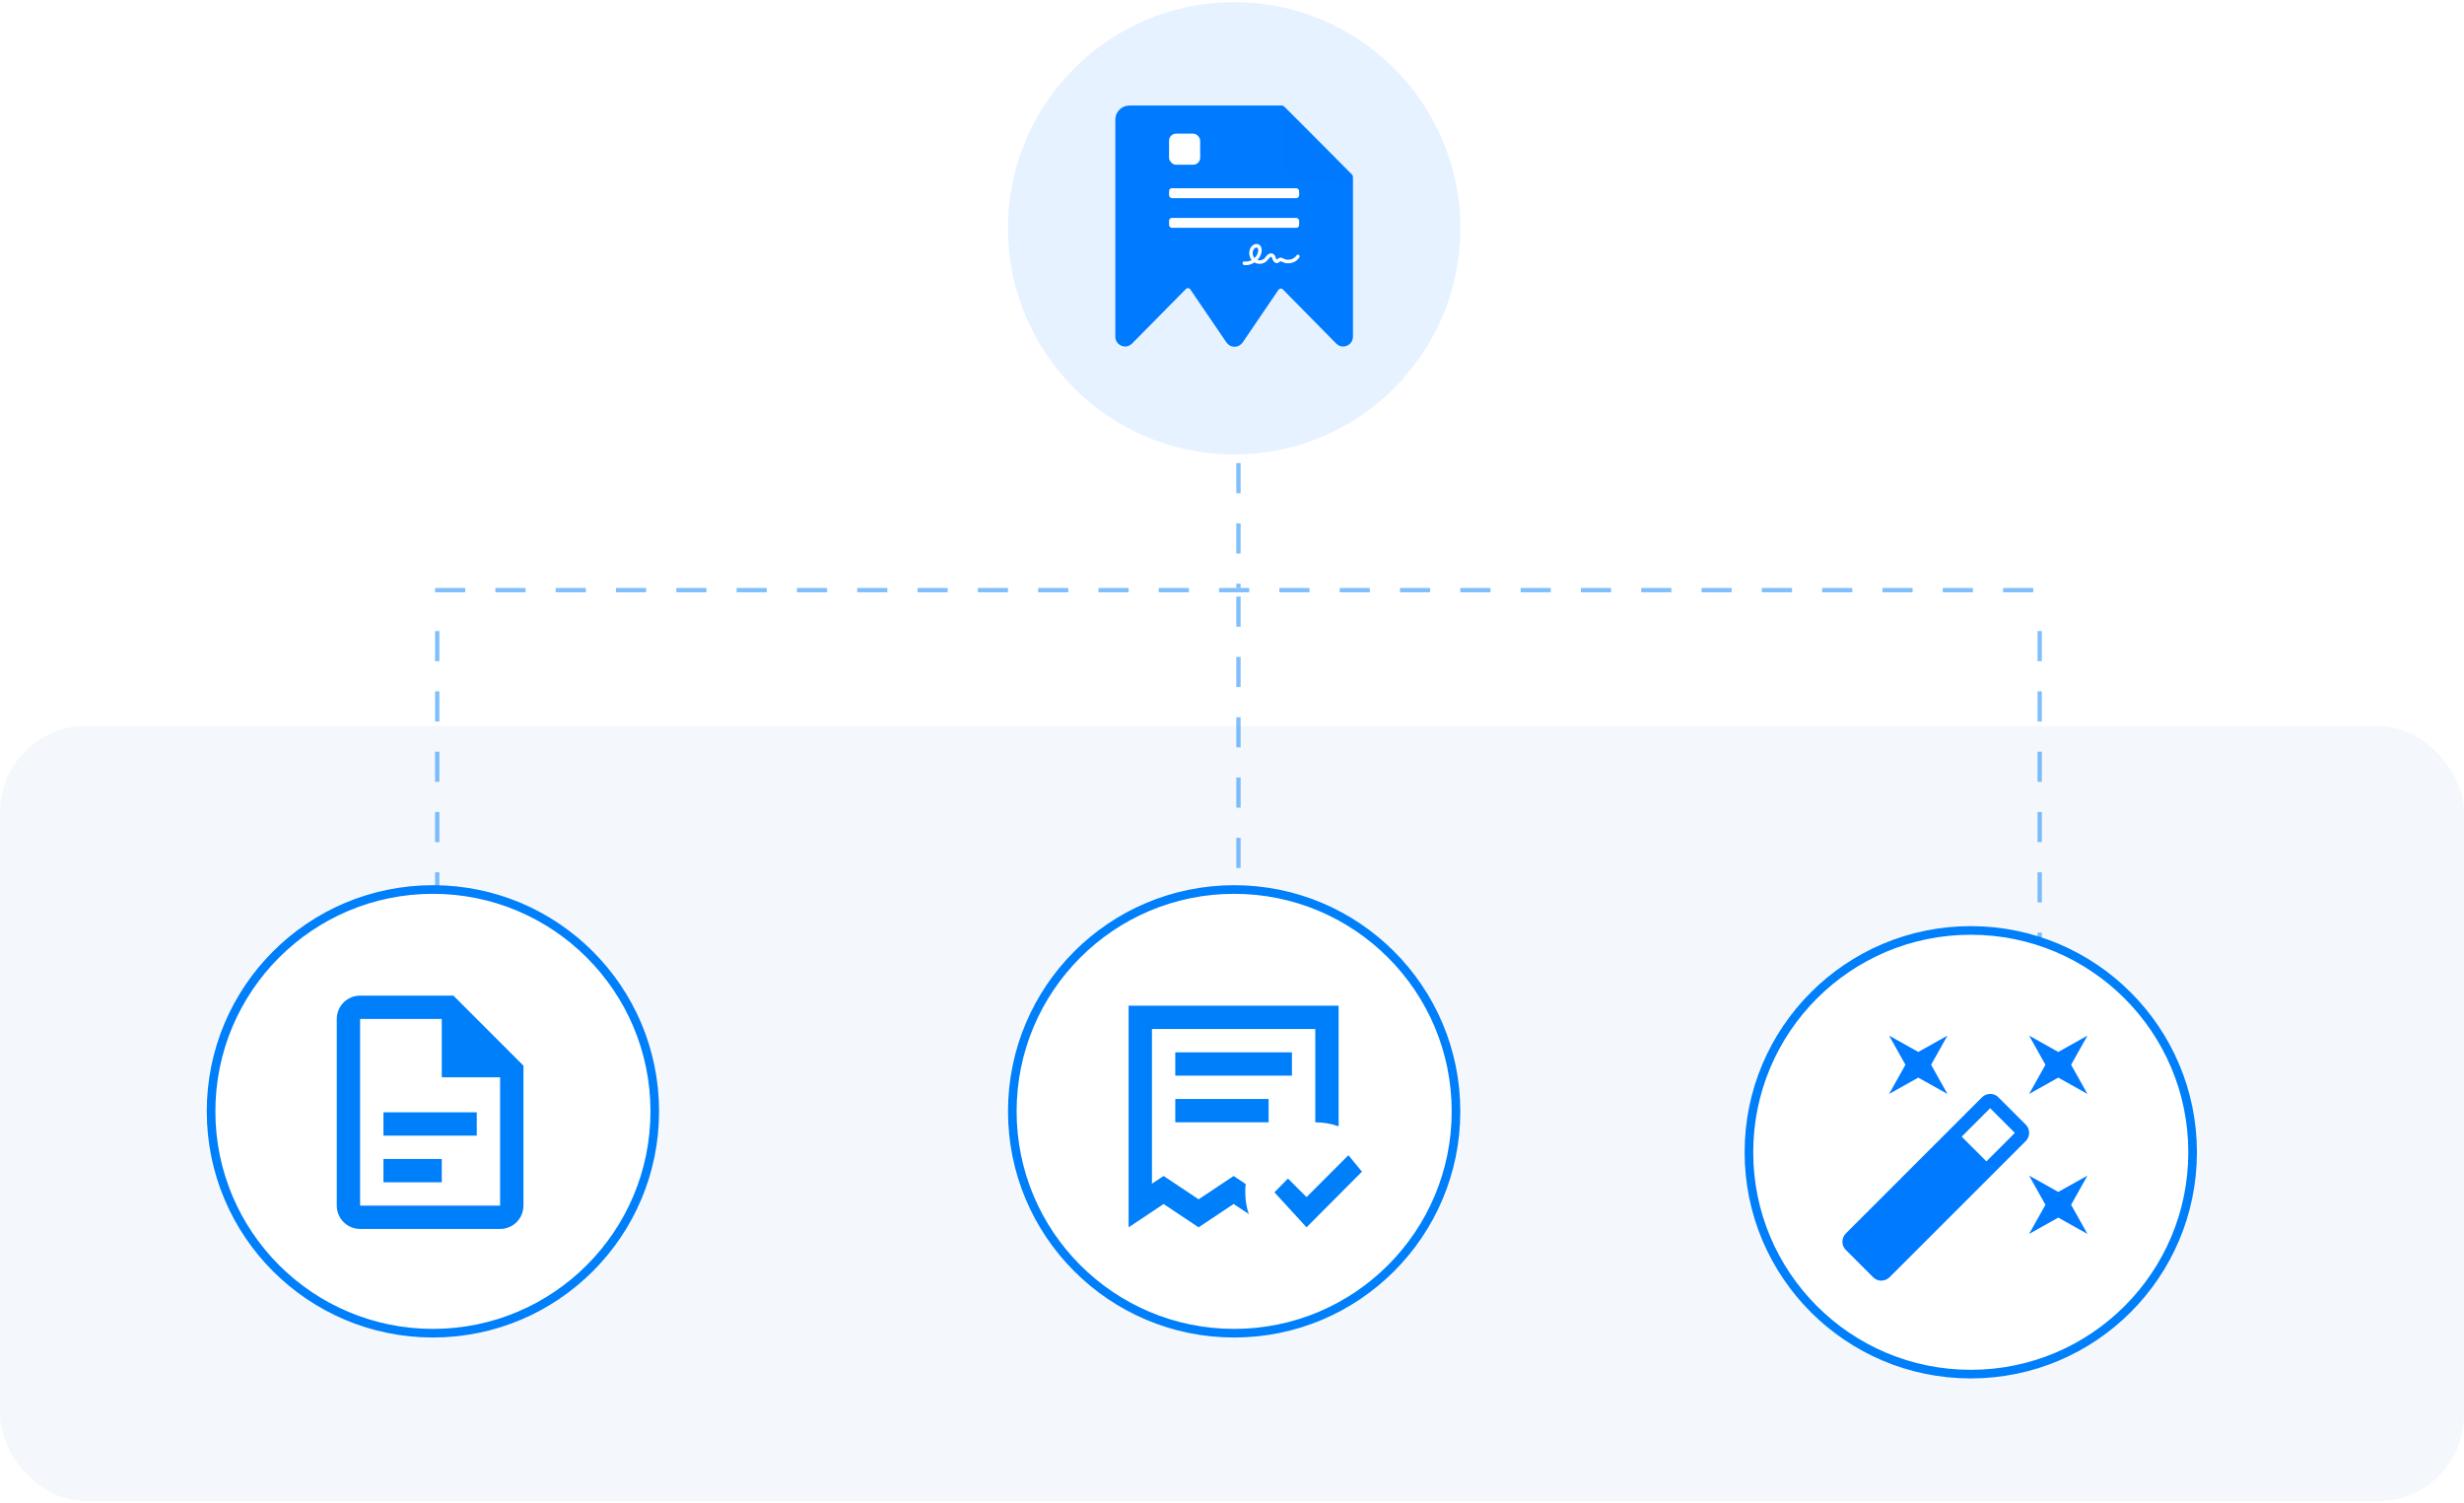 <svg width="572" height="349" viewBox="0 0 572 349" fill="none" xmlns="http://www.w3.org/2000/svg">
<rect y="168.5" width="572" height="180" rx="20" fill="#F4F8FD"/>
<g opacity="0.5">
<line x1="287.5" y1="107.5" x2="287.5" y2="136.5" stroke="#007FFA" stroke-dasharray="7 7"/>
<line x1="101.5" y1="146.5" x2="101.5" y2="223.5" stroke="#007FFA" stroke-dasharray="7 7"/>
<line x1="287.5" y1="138.5" x2="287.5" y2="223.5" stroke="#007FFA" stroke-dasharray="7 7"/>
<line x1="473.5" y1="146.5" x2="473.5" y2="223.5" stroke="#007FFA" stroke-dasharray="7 7"/>
<line x1="101" y1="137" x2="474" y2="137" stroke="#007FFA" stroke-dasharray="7 7"/>
</g>
<circle opacity="0.1" cx="286.5" cy="53" r="52.5" fill="#0079FF"/>
<path d="M314.079 41.155V46.1V78.134C314.079 80.183 311.631 81.207 310.196 79.757L297.802 67.182C297.511 66.887 297.024 66.931 296.791 67.273L288.468 79.508C288.457 79.524 288.442 79.534 288.43 79.55C288.217 79.848 287.936 80.09 287.612 80.255C287.287 80.42 286.928 80.504 286.565 80.5C286.201 80.496 285.844 80.403 285.523 80.231C285.202 80.058 284.927 79.81 284.721 79.508L276.316 67.175C276.084 66.834 275.597 66.79 275.307 67.084L262.798 79.757C262.703 79.853 262.6 79.941 262.489 80.019C261.04 81.06 258.914 80.042 258.914 78.134V27.782C258.914 25.969 260.383 24.5 262.196 24.5H297.484C297.745 24.5 297.996 24.604 298.181 24.789L305.662 32.278L313.793 40.461C313.976 40.645 314.079 40.895 314.079 41.155Z" fill="#007AFF"/>
<g filter="url(#filter0_d_19786_16309)">
<path d="M297.836 24.581L314.019 40.857L302.824 40.738C301.525 40.739 300.279 40.219 299.359 39.292C298.439 38.365 297.921 37.108 297.917 35.795L297.836 24.581Z" fill="#0079FF"/>
</g>
<path fill-rule="evenodd" clip-rule="evenodd" d="M289.241 61.549C289.095 61.549 288.949 61.542 288.803 61.52C288.581 61.492 288.429 61.284 288.456 61.054C288.484 60.825 288.685 60.667 288.908 60.696C289.47 60.775 290.046 60.646 290.553 60.373C289.949 59.592 289.817 58.438 290.303 57.548C290.678 56.86 291.517 56.373 292.232 56.767C292.552 56.946 292.767 57.262 292.857 57.685C292.92 58 292.913 58.366 292.822 58.717C292.67 59.327 292.35 59.893 291.906 60.359C292.482 60.538 293.176 60.388 293.593 59.929C293.669 59.85 293.739 59.749 293.815 59.649C293.94 59.484 294.065 59.319 294.238 59.169C294.412 59.018 294.62 58.904 294.828 58.853C295.092 58.789 295.349 58.818 295.564 58.947C295.925 59.154 296.05 59.534 296.147 59.836C296.161 59.871 296.168 59.907 296.182 59.936C296.258 60.151 296.356 60.244 296.383 60.251C296.418 60.251 296.515 60.172 296.578 60.122C296.703 60.022 296.855 59.9 297.064 59.843C297.438 59.742 297.772 59.914 298.015 60.043C298.042 60.058 298.077 60.072 298.105 60.094C299.063 60.567 300.382 60.201 300.978 59.298C301.103 59.111 301.353 59.061 301.534 59.19C301.714 59.319 301.763 59.577 301.638 59.764C301.242 60.373 300.618 60.818 299.882 61.019C299.153 61.219 298.396 61.162 297.758 60.839C297.723 60.825 297.688 60.803 297.654 60.789C297.508 60.717 297.341 60.631 297.258 60.653C297.209 60.667 297.133 60.724 297.064 60.782C296.918 60.897 296.71 61.062 296.432 61.076C296.418 61.076 296.397 61.076 296.383 61.076C295.974 61.076 295.62 60.76 295.425 60.215C295.412 60.18 295.398 60.144 295.384 60.101C295.321 59.907 295.252 59.714 295.162 59.656C295.078 59.606 294.891 59.663 294.759 59.785C294.648 59.886 294.551 60.015 294.447 60.151C294.363 60.258 294.273 60.38 294.176 60.488C293.718 60.99 293.058 61.248 292.406 61.248C291.989 61.248 291.573 61.14 291.212 60.932C290.594 61.341 289.914 61.549 289.241 61.549ZM291.691 57.462C291.441 57.462 291.143 57.692 290.997 57.964C290.671 58.566 290.775 59.384 291.212 59.907C291.615 59.534 291.913 59.054 292.045 58.516C292.142 58.122 292.108 57.649 291.851 57.505C291.802 57.477 291.747 57.462 291.691 57.462Z" fill="white"/>
<rect x="271.391" y="31.026" width="7.22" height="7.22" rx="1.641" fill="white"/>
<rect x="271.391" y="43.7" width="30.195" height="2.297" rx="0.656" fill="white"/>
<rect x="271.391" y="50.592" width="30.195" height="2.297" rx="0.656" fill="white"/>
<circle cx="100.5" cy="258" r="51.5" fill="white" stroke="#007FFA" stroke-width="2"/>
<path d="M83.596 231.135C82.16 231.135 80.782 231.705 79.766 232.721C78.75 233.737 78.18 235.115 78.18 236.551V279.885C78.18 281.321 78.75 282.699 79.766 283.715C80.782 284.731 82.16 285.301 83.596 285.301H116.096C117.533 285.301 118.911 284.731 119.927 283.715C120.942 282.699 121.513 281.321 121.513 279.885V247.385L105.263 231.135H83.596ZM83.596 236.551H102.555V250.093H116.096V279.885H83.596V236.551ZM89.013 258.218V263.635H110.68V258.218H89.013ZM89.013 269.051V274.468H102.555V269.051H89.013Z" fill="#007FFA"/>
<circle cx="457.5" cy="267.5" r="51.5" fill="white" stroke="#007FFA" stroke-width="2"/>
<path d="M445.314 250.167L438.543 253.958L442.335 247.187L438.543 240.417L445.314 244.208L452.085 240.417L448.293 247.187L452.085 253.958L445.314 250.167ZM477.814 276.708L484.585 272.917L480.793 279.687L484.585 286.458L477.814 282.667L471.043 286.458L474.835 279.687L471.043 272.917L477.814 276.708ZM484.585 240.417L480.793 247.187L484.585 253.958L477.814 250.167L471.043 253.958L474.835 247.187L471.043 240.417L477.814 244.208L484.585 240.417ZM461.131 269.612L467.739 263.004L461.997 257.262L455.389 263.871L461.131 269.612ZM463.92 254.744L470.258 261.081C471.314 262.083 471.314 263.844 470.258 264.9L438.652 296.506C437.595 297.562 435.835 297.562 434.833 296.506L428.495 290.169C427.439 289.167 427.439 287.406 428.495 286.35L460.102 254.744C461.158 253.687 462.918 253.687 463.92 254.744Z" fill="#007AFF"/>
<circle cx="286.5" cy="258" r="51.5" fill="white" stroke="#007FFA" stroke-width="2"/>
<path d="M286.375 279.506L289.896 281.835C289.354 280.264 289.083 278.558 289.083 276.797C289.083 276.147 289.083 275.443 289.192 274.874L286.375 273.006L278.25 278.422L270.125 273.006L267.417 274.793V238.881H305.333V260.547C307.229 260.547 309.044 260.872 310.75 261.468V233.464H262V284.922L270.125 279.506L278.25 284.922L286.375 279.506ZM299.917 249.714V244.297H272.833V249.714H299.917ZM294.5 260.547V255.131H272.833V260.547H294.5ZM295.854 276.797L303.302 284.922L316.167 272.003L313.025 268.185L303.302 277.908L298.996 273.601L295.854 276.797Z" fill="#007FFA"/>
<defs>
<filter id="filter0_d_19786_16309" x="295.167" y="23.247" width="21.517" height="21.613" filterUnits="userSpaceOnUse" color-interpolation-filters="sRGB">
<feFlood flood-opacity="0" result="BackgroundImageFix"/>
<feColorMatrix in="SourceAlpha" type="matrix" values="0 0 0 0 0 0 0 0 0 0 0 0 0 0 0 0 0 0 127 0" result="hardAlpha"/>
<feOffset dy="1.334"/>
<feGaussianBlur stdDeviation="1.334"/>
<feColorMatrix type="matrix" values="0 0 0 0 0 0 0 0 0 0 0 0 0 0 0 0 0 0 0.15 0"/>
<feBlend mode="normal" in2="BackgroundImageFix" result="effect1_dropShadow_19786_16309"/>
<feBlend mode="normal" in="SourceGraphic" in2="effect1_dropShadow_19786_16309" result="shape"/>
</filter>
</defs>
</svg>
